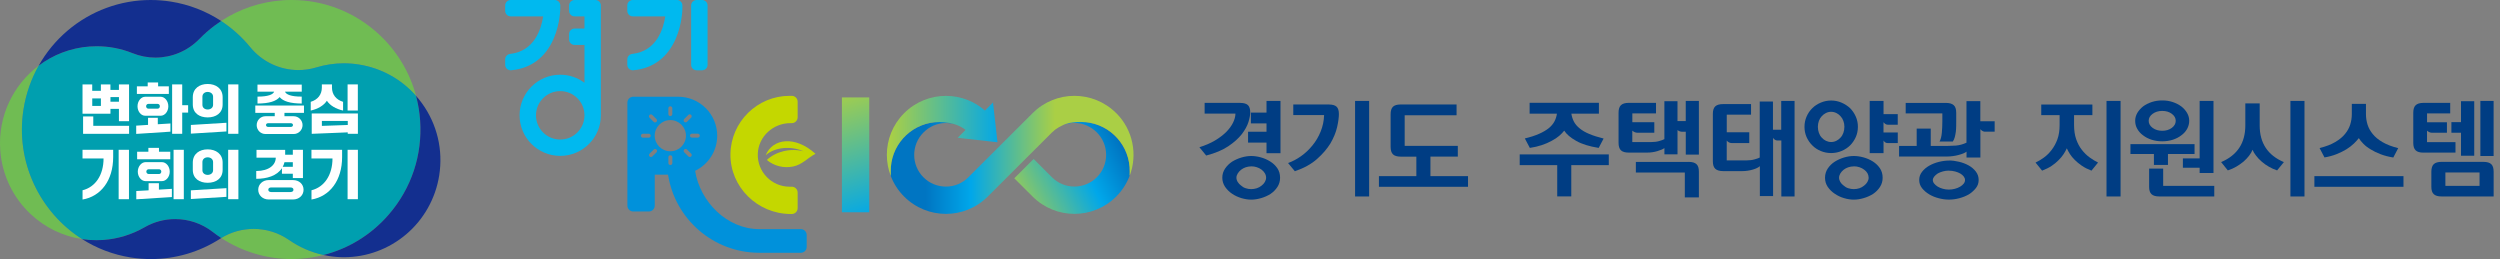 <svg width="386" height="40" viewBox="0 0 386 40" fill="none" xmlns="http://www.w3.org/2000/svg">
<rect x="0" y="0" width="386" height="40" fill="#808080" stroke="none"/>
<g clip-path="url(#clip0_1952_10520)">
<path d="M174.401 25.789C174.112 21.9 170.86 18.829 166.888 18.829C166.097 18.829 165.054 18.866 164.21 19.273C164.798 19.032 165.628 18.98 165.888 18.98C167.196 18.994 168.424 19.52 169.353 20.447C171.263 22.354 171.263 25.463 169.353 27.37C168.429 28.293 167.196 28.804 165.888 28.804C164.58 28.804 163.348 28.293 162.424 27.37L159.594 24.545L156.608 27.526L159.438 30.351C161.22 32.13 163.556 33.02 165.888 33.02C168.22 33.02 170.557 32.13 172.339 30.351C173.282 29.409 173.974 28.311 174.415 27.143C174.429 26.717 174.425 26.272 174.401 25.794V25.789Z" fill="url(#paint0_linear_1952_10520)"/>
<path d="M172.339 17.466C170.557 15.687 168.22 14.797 165.888 14.797C163.556 14.797 161.22 15.687 159.438 17.466L155.968 20.93L154.475 22.42L152.982 23.911L151.247 25.642L149.513 27.374C149.048 27.838 148.513 28.193 147.925 28.439C147.337 28.685 146.702 28.808 146.048 28.808C145.394 28.808 144.759 28.68 144.171 28.439C143.583 28.198 143.043 27.838 142.583 27.374C141.626 26.419 141.152 25.165 141.152 23.915C141.152 22.666 141.631 21.407 142.583 20.456C143.048 19.993 143.588 19.619 144.171 19.373C144.759 19.131 145.394 18.994 146.048 18.994C146.503 18.994 147.1 19.093 147.531 19.212C146.802 18.975 146.214 18.833 145.062 18.838C141.09 18.852 137.839 21.904 137.55 25.799C137.521 26.286 137.521 26.745 137.535 27.18C137.981 28.34 138.668 29.423 139.602 30.355C140.493 31.245 141.521 31.912 142.621 32.357C143.721 32.802 144.887 33.024 146.053 33.024C147.219 33.024 148.389 32.802 149.484 32.357C150.584 31.912 151.612 31.245 152.503 30.355L155.731 27.133L158.959 23.911L160.803 22.07L161.722 21.152L162.428 20.447C162.746 20.13 163.097 19.865 163.476 19.652C164.471 19.098 165.116 18.828 166.898 18.828C170.87 18.828 174.121 21.895 174.41 25.789C174.439 26.267 174.439 26.712 174.424 27.138C175.657 23.892 174.965 20.078 172.349 17.466H172.339Z" fill="url(#paint1_linear_1952_10520)"/>
<path d="M154.011 21.961L153.319 15.824L152.072 17.068C151.285 16.378 150.408 15.843 149.484 15.469C148.385 15.024 147.219 14.802 146.053 14.802C144.887 14.802 143.716 15.024 142.621 15.469C141.521 15.914 140.493 16.581 139.602 17.471C137.82 19.25 136.929 21.583 136.929 23.911C136.929 25.018 137.133 26.125 137.535 27.176C137.521 26.741 137.526 26.282 137.55 25.794C137.839 21.904 141.09 18.833 145.062 18.833C147.185 18.833 148.475 19.572 149.086 20.054L147.863 21.275L154.011 21.966V21.961Z" fill="url(#paint2_linear_1952_10520)"/>
<path d="M85.493 5.948C86.493 3.644 86.508 1.363 86.508 1.263V0.842C86.508 0.379 86.129 0 85.664 0H78.844C78.379 0 78 0.379 78 0.842V1.685C78 2.148 78.379 2.527 78.844 2.527H83.863C83.574 4.448 82.536 7.912 78.768 8.323C78.337 8.371 78 8.726 78 9.161V10.008C78 10.505 78.427 10.893 78.924 10.85C81.958 10.571 84.219 8.891 85.493 5.948Z" fill="#00B9EF"/>
<path d="M91.93 0H88.712C88.247 0 87.868 0.379 87.868 0.842V1.685C87.868 2.148 88.247 2.527 88.712 2.527H90.243V4.41H88.712C88.247 4.41 87.868 4.789 87.868 5.252V6.095C87.868 6.558 88.247 6.937 88.712 6.937H90.243V12.781C89.195 12 87.906 11.537 86.498 11.537C83.034 11.537 80.223 14.342 80.223 17.802C80.223 21.261 83.034 24.067 86.498 24.067C89.963 24.067 92.774 21.261 92.774 17.802C92.774 17.787 92.774 17.778 92.774 17.764V0.842C92.774 0.379 92.394 0 91.93 0ZM86.498 21.545C84.432 21.545 82.754 19.869 82.754 17.806C82.754 15.743 84.432 14.068 86.498 14.068C88.565 14.068 90.243 15.743 90.243 17.806C90.243 19.869 88.565 21.545 86.498 21.545Z" fill="#00B9EF"/>
<path d="M104.514 0H97.698C97.234 0 96.855 0.379 96.855 0.842V1.685C96.855 2.148 97.234 2.527 97.698 2.527H102.718C102.428 4.448 101.39 7.912 97.622 8.323C97.191 8.371 96.855 8.726 96.855 9.161V10.008C96.855 10.505 97.281 10.893 97.779 10.85C100.812 10.571 103.073 8.891 104.348 5.948C105.348 3.644 105.362 1.363 105.362 1.263V0.842C105.362 0.379 104.983 0 104.519 0L104.514 0Z" fill="#00B9EF"/>
<path d="M108.405 0H107.557C107.091 0 106.713 0.377 106.713 0.842V10.013C106.713 10.478 107.091 10.855 107.557 10.855H108.405C108.871 10.855 109.249 10.478 109.249 10.013V0.842C109.249 0.377 108.871 0 108.405 0Z" fill="#00B9EF"/>
<path d="M122.25 33.038H122.074C116.965 33.038 112.695 28.865 112.78 23.759C112.865 18.805 116.927 14.797 121.913 14.797H122.25C122.748 14.797 123.155 15.199 123.155 15.701V18.109C123.155 18.606 122.752 19.013 122.25 19.013H122.032C119.373 19.013 117.103 21.076 117.003 23.731C116.899 26.523 119.141 28.827 121.913 28.827H122.25C122.748 28.827 123.155 29.229 123.155 29.731V32.139C123.155 32.636 122.752 33.043 122.25 33.043V33.038Z" fill="#C4D700"/>
<path fill-rule="evenodd" clip-rule="evenodd" d="M124.098 23.376C122.141 22.477 119.6 22.718 118.216 23.977C119.269 21.393 122.719 20.863 125.914 23.75C124.658 24.393 123.895 25.411 122.458 25.709C121.022 26.007 119.529 25.638 118.396 24.701C119.766 23.39 122.079 22.822 124.103 23.371L124.098 23.376Z" fill="#C4D700"/>
<path d="M134.213 15.043H129.99V32.774H134.213V15.043Z" fill="url(#paint3_linear_1952_10520)"/>
<path d="M123.643 35.376H117.235C112.24 35.376 108.088 31.151 107.325 26.376C109.344 25.401 110.737 23.338 110.737 20.953C110.737 17.627 108.035 14.934 104.708 14.934H97.774C97.276 14.934 96.869 15.336 96.869 15.838V31.751C96.869 32.248 97.272 32.655 97.774 32.655H100.187C100.684 32.655 101.092 32.253 101.092 31.751V26.972H103.149C104.201 33.791 110.121 39.029 117.24 39.029H123.648C124.146 39.029 124.553 38.627 124.553 38.125V36.28C124.553 35.783 124.15 35.376 123.648 35.376H123.643ZM105.642 18.379L106.282 17.74C106.4 17.622 106.59 17.622 106.708 17.74C106.827 17.858 106.827 18.048 106.708 18.166L106.069 18.805C106.012 18.862 105.931 18.895 105.855 18.895C105.779 18.895 105.699 18.866 105.642 18.805C105.523 18.686 105.523 18.497 105.642 18.379ZM103.196 16.718C103.196 16.552 103.329 16.415 103.5 16.415C103.67 16.415 103.803 16.548 103.803 16.718V17.622C103.803 17.787 103.67 17.925 103.5 17.925C103.329 17.925 103.196 17.792 103.196 17.622V16.718ZM100.286 17.75C100.405 17.631 100.594 17.631 100.713 17.75L101.353 18.388C101.471 18.507 101.471 18.696 101.353 18.814C101.296 18.871 101.215 18.904 101.139 18.904C101.063 18.904 100.983 18.876 100.926 18.814L100.286 18.175C100.168 18.057 100.168 17.868 100.286 17.75ZM100.168 21.256H99.262C99.096 21.256 98.959 21.123 98.959 20.953C98.959 20.783 99.092 20.65 99.262 20.65H100.168C100.333 20.65 100.471 20.783 100.471 20.953C100.471 21.123 100.338 21.256 100.168 21.256ZM101.362 23.518L100.722 24.157C100.665 24.213 100.585 24.247 100.509 24.247C100.433 24.247 100.352 24.218 100.296 24.157C100.177 24.038 100.177 23.849 100.296 23.731L100.935 23.092C101.054 22.974 101.243 22.974 101.362 23.092C101.48 23.21 101.48 23.399 101.362 23.518ZM103.808 25.179C103.808 25.344 103.675 25.482 103.504 25.482C103.334 25.482 103.201 25.349 103.201 25.179V24.275C103.201 24.109 103.334 23.972 103.504 23.972C103.675 23.972 103.808 24.105 103.808 24.275V25.179ZM103.5 23.357C102.168 23.357 101.087 22.278 101.087 20.948C101.087 19.619 102.168 18.54 103.5 18.54C104.831 18.54 105.912 19.619 105.912 20.948C105.912 22.278 104.831 23.357 103.5 23.357ZM106.713 24.152C106.656 24.209 106.576 24.242 106.5 24.242C106.424 24.242 106.343 24.213 106.287 24.152L105.647 23.513C105.528 23.395 105.528 23.206 105.647 23.087C105.765 22.969 105.955 22.969 106.073 23.087L106.713 23.726C106.832 23.844 106.832 24.034 106.713 24.152ZM106.836 21.247C106.67 21.247 106.533 21.114 106.533 20.944C106.533 20.773 106.666 20.641 106.836 20.641H107.742C107.908 20.641 108.045 20.773 108.045 20.944C108.045 21.114 107.912 21.247 107.742 21.247H106.836Z" fill="#0091DB"/>
<path d="M191.497 15.89C192.047 15.89 192.435 16.004 192.677 16.226C192.919 16.458 193.037 16.837 193.037 17.362C193.037 17.755 192.943 18.247 192.758 18.848C192.568 19.449 192.227 20.064 191.739 20.707C191.222 21.37 190.525 21.99 189.648 22.581C188.772 23.168 187.629 23.651 186.236 24.015L185.188 22.733C186.098 22.449 186.904 22.103 187.596 21.692C188.288 21.28 188.862 20.84 189.326 20.381C189.791 19.912 190.137 19.434 190.378 18.947C190.62 18.455 190.748 17.986 190.753 17.542H185.994V15.886H191.497V15.89ZM193.184 24.086C193.649 24.086 194.137 24.152 194.658 24.294C195.18 24.436 195.663 24.644 196.113 24.928C196.554 25.198 196.919 25.543 197.208 25.955C197.497 26.376 197.644 26.868 197.644 27.441C197.644 27.962 197.512 28.435 197.237 28.86C196.962 29.286 196.606 29.646 196.166 29.944C195.734 30.214 195.255 30.431 194.725 30.588C194.194 30.744 193.677 30.824 193.189 30.824C192.701 30.824 192.189 30.744 191.668 30.588C191.146 30.431 190.667 30.209 190.227 29.911C189.795 29.622 189.445 29.263 189.155 28.851C188.876 28.43 188.724 27.966 188.724 27.446C188.724 26.925 188.866 26.447 189.155 26.026C189.435 25.605 189.8 25.255 190.227 24.966C190.667 24.696 191.146 24.479 191.668 24.323C192.189 24.166 192.691 24.086 193.189 24.086H193.184ZM193.184 25.69C192.895 25.69 192.615 25.737 192.341 25.827C192.066 25.922 191.833 26.045 191.625 26.206C191.412 26.381 191.236 26.57 191.104 26.788C190.971 27.006 190.904 27.218 190.904 27.436C190.904 27.654 190.971 27.881 191.104 28.099C191.236 28.316 191.412 28.496 191.625 28.652C191.824 28.837 192.066 28.979 192.341 29.064C192.615 29.159 192.895 29.201 193.184 29.201C193.473 29.201 193.772 29.154 194.056 29.064C194.336 28.974 194.578 28.832 194.796 28.652C194.995 28.506 195.165 28.316 195.293 28.099C195.421 27.881 195.488 27.659 195.488 27.436C195.488 27.214 195.426 26.977 195.298 26.759C195.18 26.551 195.004 26.362 194.791 26.196C194.578 26.035 194.327 25.908 194.052 25.818C193.772 25.723 193.483 25.681 193.179 25.681H193.184V25.69ZM195.549 20.338V19.056H193.137V17.386H195.549V15.587H197.706V23.651H195.549V22.013H192.701V20.343H195.549V20.338Z" fill="#003D83"/>
<path d="M205.185 16.136C205.735 16.136 206.124 16.25 206.365 16.472C206.607 16.704 206.726 17.083 206.726 17.608C206.726 18.133 206.631 18.838 206.446 19.647C206.256 20.457 205.915 21.285 205.427 22.127C204.91 22.974 204.213 23.783 203.337 24.559C202.46 25.335 201.318 25.965 199.924 26.438L198.877 25.174C199.559 24.924 200.232 24.573 200.881 24.114C201.531 23.655 202.114 23.102 202.645 22.453C203.161 21.824 203.583 21.114 203.905 20.319C204.228 19.52 204.417 18.668 204.441 17.764H199.682V16.127H205.185V16.136ZM209.223 15.587H211.394V30.337H209.223V15.587Z" fill="#003D83"/>
<path d="M220.855 27.199H226.661V28.837H212.906V27.199H218.684V24.185H216.271C215.717 24.185 215.314 24.062 215.072 23.826C214.83 23.589 214.712 23.206 214.712 22.676V17.646C214.712 17.106 214.83 16.718 215.072 16.482C215.314 16.245 215.717 16.131 216.271 16.131H224.893V17.802H216.883V22.52H225.087V24.176H220.859V27.19L220.855 27.199Z" fill="#003D83"/>
<path d="M234.642 23.84H248.397V25.496H242.605V30.327H240.434V25.496H234.642V23.84ZM236.173 17.546V15.876H246.871V17.546H242.619C242.686 17.991 242.814 18.398 243.008 18.772C243.202 19.146 243.496 19.496 243.894 19.818C244.283 20.144 244.781 20.433 245.383 20.684C245.985 20.939 246.724 21.171 247.596 21.389L246.838 22.837C245.392 22.605 244.231 22.25 243.363 21.753C242.491 21.261 241.875 20.731 241.515 20.173C241.321 20.428 241.06 20.698 240.738 20.977C240.411 21.256 240.022 21.512 239.572 21.748C239.121 21.999 238.614 22.217 238.05 22.406C237.486 22.595 236.87 22.737 236.207 22.837L235.434 21.375C236.292 21.171 237.022 20.934 237.619 20.669C238.221 20.404 238.719 20.116 239.112 19.803C239.501 19.491 239.794 19.141 239.998 18.762C240.202 18.384 240.335 17.977 240.387 17.546H236.169H236.173Z" fill="#003D83"/>
<path d="M260.284 15.587H262.308V23.873H260.284V20.338H259.687C259.45 20.338 259.222 20.248 259.009 20.083V23.826H256.985V22.865C256.739 23.04 256.369 23.196 255.867 23.343C255.369 23.49 254.848 23.561 254.298 23.561H251.468C250.919 23.561 250.525 23.447 250.274 23.21C250.027 22.974 249.904 22.59 249.904 22.046V17.409C249.904 16.87 250.023 16.477 250.274 16.24C250.52 16.004 250.919 15.881 251.468 15.881H255.687V17.504H252.032V18.871H255.426V20.494H252.819C252.54 20.494 252.274 20.385 252.028 20.168V21.938H254.876C255.379 21.938 255.815 21.886 256.17 21.781C256.53 21.682 256.8 21.578 256.981 21.483V15.63H259.004V18.696H260.279V15.582H260.284V15.587ZM260.72 24.994C261.275 24.994 261.687 25.108 261.934 25.345C262.19 25.576 262.308 25.964 262.308 26.509V30.483H260.137V26.636H252.577V24.999H260.72V24.994Z" fill="#003D83"/>
<path d="M275.039 15.587H277.082V30.337H275.039V21.692H274.442C274.323 21.692 274.205 21.663 274.086 21.602C273.968 21.54 273.859 21.441 273.764 21.285V30.275H271.721V25.652C271.508 25.856 271.143 26.035 270.626 26.187C270.11 26.334 269.579 26.419 269.029 26.419H266.052C265.498 26.419 265.086 26.296 264.839 26.059C264.583 25.823 264.465 25.439 264.465 24.909V17.561C264.465 17.035 264.593 16.647 264.839 16.42C265.086 16.188 265.498 16.07 266.052 16.07H270.361V17.707H266.612V20.419H270.086V22.089H267.365C267.247 22.089 267.119 22.061 266.977 21.999C266.834 21.938 266.716 21.838 266.607 21.701V24.767H269.598C270.1 24.767 270.536 24.715 270.896 24.611C271.257 24.512 271.527 24.417 271.702 24.327V15.682H273.745V20.026H275.02V15.597L275.034 15.582L275.039 15.587Z" fill="#003D83"/>
<path d="M282.727 15.521C283.295 15.521 283.831 15.63 284.333 15.848C284.836 16.065 285.277 16.349 285.656 16.704C286.016 17.068 286.315 17.504 286.533 18C286.755 18.502 286.86 19.023 286.86 19.576C286.86 20.13 286.751 20.679 286.533 21.166C286.31 21.654 286.025 22.079 285.656 22.449C285.281 22.813 284.836 23.106 284.333 23.314C283.831 23.523 283.295 23.632 282.727 23.632C282.158 23.632 281.622 23.523 281.12 23.314C280.617 23.106 280.181 22.813 279.821 22.449C279.447 22.084 279.153 21.649 278.935 21.166C278.722 20.679 278.613 20.154 278.613 19.576C278.613 18.999 278.722 18.502 278.935 18C279.148 17.499 279.447 17.068 279.821 16.704C280.181 16.344 280.617 16.06 281.12 15.848C281.622 15.63 282.158 15.521 282.727 15.521ZM282.727 21.928C283.016 21.928 283.281 21.866 283.532 21.739C283.779 21.616 283.997 21.45 284.177 21.247C284.371 21.043 284.518 20.792 284.618 20.509C284.717 20.225 284.774 19.912 284.774 19.576C284.774 19.24 284.722 18.947 284.618 18.672C284.518 18.389 284.371 18.147 284.177 17.944C283.997 17.74 283.784 17.57 283.532 17.452C283.286 17.329 283.016 17.262 282.727 17.262C282.438 17.262 282.172 17.324 281.921 17.452C281.674 17.579 281.456 17.74 281.276 17.944C281.082 18.147 280.935 18.389 280.836 18.672C280.736 18.956 280.679 19.255 280.679 19.576C280.679 19.898 280.731 20.225 280.836 20.509C280.935 20.792 281.082 21.043 281.276 21.247C281.456 21.45 281.67 21.62 281.921 21.739C282.172 21.857 282.438 21.928 282.727 21.928ZM286.22 24.086C286.689 24.086 287.187 24.152 287.708 24.294C288.229 24.436 288.713 24.644 289.163 24.928C289.594 25.198 289.955 25.543 290.244 25.955C290.533 26.376 290.68 26.868 290.68 27.441C290.68 27.961 290.547 28.434 290.272 28.86C289.997 29.286 289.642 29.646 289.201 29.944C288.77 30.214 288.291 30.431 287.76 30.587C287.229 30.744 286.713 30.824 286.225 30.824C285.736 30.824 285.224 30.744 284.703 30.587C284.182 30.431 283.713 30.209 283.281 29.911C282.84 29.622 282.485 29.263 282.201 28.851C281.921 28.43 281.783 27.966 281.783 27.445C281.783 26.925 281.926 26.447 282.201 26.026C282.48 25.605 282.836 25.255 283.281 24.966C283.713 24.696 284.186 24.479 284.703 24.322C285.224 24.166 285.727 24.086 286.225 24.086H286.22ZM286.22 25.69C285.931 25.69 285.651 25.737 285.376 25.827C285.101 25.922 284.869 26.045 284.66 26.206C284.447 26.381 284.272 26.57 284.144 26.788C284.016 27.005 283.95 27.218 283.95 27.436C283.95 27.654 284.016 27.881 284.144 28.099C284.272 28.316 284.447 28.496 284.66 28.652C284.86 28.837 285.101 28.979 285.376 29.064C285.651 29.154 285.931 29.201 286.22 29.201C286.528 29.201 286.822 29.154 287.097 29.064C287.372 28.969 287.613 28.832 287.827 28.652C288.026 28.506 288.196 28.316 288.324 28.099C288.452 27.881 288.519 27.658 288.519 27.436C288.519 27.214 288.457 26.977 288.343 26.759C288.225 26.551 288.054 26.362 287.827 26.196C287.613 26.035 287.372 25.908 287.097 25.818C286.822 25.723 286.533 25.68 286.22 25.68V25.69ZM290.808 17.617H293.012V19.255H291.471C291.353 19.255 291.244 19.226 291.135 19.165C291.026 19.103 290.922 19.004 290.813 18.866V20.456H293.017V22.094H291.476C291.358 22.094 291.249 22.065 291.14 22.018C291.031 21.971 290.926 21.862 290.817 21.701V23.646H288.68V15.582H290.817V17.608H290.803L290.808 17.617Z" fill="#003D83"/>
<path d="M307.975 18.696V20.333H306.449C306.354 20.333 306.24 20.3 306.122 20.239C306.003 20.177 305.88 20.078 305.771 19.95V24.318H303.633V23.414C303.515 23.509 303.344 23.603 303.126 23.693C302.904 23.783 302.671 23.854 302.411 23.925C302.131 24.001 301.842 24.062 301.539 24.1C301.235 24.142 300.941 24.166 300.652 24.166H293.216V22.529H295.936V19.851H298.107V22.529H300.728C301.017 22.529 301.43 22.51 301.975 22.477C302.52 22.434 303.069 22.288 303.624 22.032V15.611H305.762V18.724H307.966V18.706L307.975 18.696ZM299.884 17.513H294.239V15.89H300.467C301.017 15.89 301.411 16.013 301.667 16.25C301.922 16.486 302.041 16.879 302.041 17.418V18.521C302.041 18.805 302.041 19.103 302.036 19.415C302.036 19.728 302.008 20.03 301.984 20.319C301.946 20.622 301.885 20.906 301.818 21.176C301.752 21.445 301.643 21.677 301.505 21.857H299.463C299.643 21.545 299.766 21.095 299.818 20.513C299.87 19.931 299.899 19.335 299.899 18.729V17.513H299.894H299.884ZM300.927 24.781C301.411 24.781 301.918 24.843 302.453 24.971C302.989 25.098 303.487 25.283 303.946 25.534C304.397 25.785 304.771 26.102 305.065 26.48C305.359 26.863 305.506 27.299 305.506 27.786C305.506 28.273 305.359 28.685 305.07 29.05C304.78 29.414 304.42 29.74 303.989 30.01C303.539 30.266 303.046 30.469 302.501 30.611C301.956 30.753 301.43 30.819 300.918 30.819C300.406 30.819 299.894 30.753 299.349 30.611C298.804 30.469 298.316 30.275 297.875 30.01C297.424 29.74 297.055 29.423 296.761 29.05C296.472 28.685 296.325 28.259 296.325 27.786C296.325 27.313 296.472 26.901 296.761 26.527C297.05 26.154 297.42 25.837 297.875 25.581C298.316 25.33 298.808 25.136 299.349 24.999C299.894 24.862 300.415 24.791 300.918 24.791L300.927 24.781ZM300.908 26.343C300.586 26.343 300.278 26.386 299.984 26.466C299.69 26.546 299.42 26.655 299.188 26.783C298.96 26.93 298.78 27.095 298.638 27.27C298.496 27.445 298.429 27.616 298.429 27.791C298.429 27.985 298.496 28.169 298.638 28.345C298.78 28.52 298.96 28.676 299.188 28.818C299.425 28.96 299.69 29.069 299.984 29.149C300.278 29.229 300.586 29.272 300.908 29.272C301.23 29.272 301.539 29.229 301.842 29.149C302.145 29.069 302.411 28.96 302.648 28.818C302.885 28.676 303.069 28.52 303.202 28.345C303.335 28.174 303.401 27.985 303.401 27.791C303.401 27.606 303.335 27.427 303.202 27.251C303.069 27.076 302.889 26.92 302.667 26.792C302.439 26.665 302.178 26.556 301.87 26.475C301.562 26.395 301.245 26.352 300.913 26.352L300.908 26.343Z" fill="#003D83"/>
<path d="M318.017 17.778H315.169V16.141H323.065V17.778H320.235V19.307C320.235 20.14 320.344 20.868 320.562 21.498C320.785 22.127 321.074 22.676 321.439 23.135C321.799 23.603 322.202 23.991 322.648 24.313C323.093 24.63 323.52 24.895 323.937 25.099L322.923 26.348C322.354 26.13 321.861 25.879 321.439 25.591C321.017 25.302 320.662 25.009 320.359 24.706C320.05 24.403 319.795 24.095 319.6 23.788C319.406 23.476 319.245 23.187 319.117 22.903C318.989 23.187 318.823 23.485 318.619 23.797C318.415 24.11 318.155 24.417 317.847 24.725C317.543 25.037 317.188 25.335 316.775 25.61C316.358 25.889 315.87 26.13 315.301 26.348L314.287 25.099C314.728 24.895 315.164 24.63 315.6 24.313C316.036 23.996 316.429 23.603 316.78 23.135C317.14 22.666 317.439 22.122 317.666 21.498C317.894 20.868 318.003 20.14 318.003 19.307V17.778H318.008H318.017ZM325.245 15.587H327.416V30.337H325.245V15.587Z" fill="#003D83"/>
<path d="M338.839 23.778H334.734V25.468H332.563V23.778H328.942V22.25H338.839V23.778ZM333.853 15.507C334.431 15.507 334.971 15.587 335.473 15.758C335.976 15.928 336.417 16.15 336.796 16.434C337.17 16.723 337.469 17.064 337.687 17.442C337.91 17.821 338.014 18.228 338.014 18.658C338.014 19.089 337.905 19.515 337.687 19.907C337.464 20.3 337.17 20.622 336.796 20.896C336.421 21.185 335.976 21.417 335.473 21.578C334.971 21.739 334.426 21.819 333.853 21.819C333.279 21.819 332.724 21.739 332.217 21.578C331.705 21.417 331.265 21.185 330.89 20.896C330.516 20.627 330.217 20.296 329.999 19.907C329.776 19.524 329.672 19.103 329.672 18.658C329.672 18.213 329.781 17.821 329.999 17.442C330.222 17.064 330.516 16.728 330.89 16.434C331.265 16.15 331.71 15.928 332.217 15.758C332.729 15.587 333.27 15.507 333.853 15.507ZM333.853 20.192C334.431 20.192 334.924 20.045 335.327 19.747C335.729 19.448 335.933 19.084 335.933 18.654C335.933 18.223 335.729 17.868 335.327 17.57C334.924 17.272 334.436 17.125 333.853 17.125C333.27 17.125 332.781 17.272 332.369 17.57C331.961 17.868 331.758 18.228 331.758 18.654C331.758 19.079 331.961 19.453 332.369 19.747C332.777 20.045 333.27 20.192 333.853 20.192ZM333.999 28.695H341.882V30.332H333.388C332.838 30.332 332.44 30.218 332.194 29.982C331.942 29.75 331.824 29.367 331.824 28.841V26.035H333.995V28.7L333.999 28.695ZM337.038 24.455H339.625V15.582H341.763V26.707H339.625V25.898H337.038V24.45V24.455Z" fill="#003D83"/>
<path d="M346.688 15.961H348.896V19.382C348.896 22.099 350.143 23.977 352.631 25.028L351.584 26.31C351.152 26.168 350.74 25.983 350.328 25.747C349.92 25.515 349.55 25.255 349.214 24.961C348.877 24.673 348.588 24.365 348.342 24.043C348.091 23.726 347.91 23.424 347.792 23.125C347.683 23.414 347.508 23.722 347.261 24.043C347.015 24.36 346.726 24.663 346.389 24.961C346.034 25.25 345.659 25.515 345.256 25.747C344.853 25.979 344.422 26.168 343.976 26.31L342.943 25.028C345.432 23.968 346.678 22.089 346.678 19.382V15.961H346.683H346.688ZM353.641 15.587H355.812V30.337H353.641V15.587Z" fill="#003D83"/>
<path d="M371.097 27.199V28.837H357.342V27.199H371.097ZM365.305 16.056V17.646C365.305 18.185 365.386 18.715 365.547 19.236C365.708 19.756 365.978 20.244 366.353 20.698C366.727 21.166 367.239 21.583 367.884 21.956C368.528 22.33 369.324 22.633 370.282 22.874L369.524 24.322C368.794 24.199 368.144 24.034 367.557 23.807C366.978 23.584 366.471 23.338 366.04 23.068C365.599 22.813 365.229 22.529 364.926 22.221C364.623 21.919 364.381 21.62 364.201 21.327C364.006 21.583 363.751 21.866 363.428 22.179C363.106 22.491 362.717 22.78 362.267 23.064C361.817 23.333 361.31 23.584 360.746 23.807C360.182 24.029 359.565 24.199 358.902 24.308L358.143 22.86C359.096 22.624 359.902 22.321 360.542 21.942C361.186 21.564 361.694 21.152 362.073 20.683C362.447 20.229 362.717 19.742 362.878 19.221C363.04 18.701 363.12 18.176 363.12 17.631V16.041H365.3L365.305 16.056Z" fill="#003D83"/>
<path d="M379.126 23.566H374.173C373.623 23.566 373.225 23.452 372.979 23.215C372.728 22.979 372.609 22.595 372.609 22.051V17.414C372.609 16.875 372.728 16.482 372.979 16.245C373.225 16.009 373.623 15.886 374.173 15.886H378.311V17.509H374.737V18.876H377.808V20.499H375.524C375.24 20.499 374.979 20.39 374.732 20.173V21.942H379.126V23.566ZM383.453 24.994C384.003 24.994 384.397 25.108 384.648 25.345C384.894 25.576 385.018 25.965 385.018 26.509V30.332H376.974C376.424 30.332 376.026 30.219 375.775 29.982C375.519 29.75 375.401 29.367 375.401 28.842V26.504C375.401 25.965 375.529 25.576 375.775 25.34C376.031 25.108 376.424 24.99 376.974 24.99H383.458L383.453 24.994ZM377.567 26.632V28.695H382.842V26.632H377.567ZM382.022 24.048H379.979V20.494H378.496V18.857H379.979V15.625H382.022V24.048ZM385.013 15.587V24.091H382.97V15.587H385.013Z" fill="#003D83"/>
<g clip-path="url(#clip1_1952_10520)">
<path d="M12.681 36.919C9.735 36.479 6.975 35.151 4.756 33.08C1.978 30.49 0.302 26.964 0.037 23.158C-0.33 17.908 2.061 13.087 5.97 10.137C4.802 12.203 4.007 14.485 3.63 16.87C2.35 25 6.161 32.781 12.681 36.919Z" fill="#70BC53"/>
<path d="M49.959 39.374C48.805 39.668 47.618 39.86 46.404 39.944C45.938 39.977 45.464 39.995 44.998 39.995C41.173 39.995 37.381 38.855 34.165 36.755C35.705 35.811 37.437 35.343 39.168 35.343C41.08 35.343 42.993 35.914 44.635 37.059C46.236 38.172 48.06 38.967 49.959 39.378V39.374Z" fill="#70BC53"/>
<path d="M64.235 14.798C61.951 12.208 58.875 10.506 55.431 9.959C54.654 9.833 53.863 9.772 53.081 9.772C51.657 9.772 50.233 9.982 48.847 10.403C47.935 10.679 46.999 10.815 46.078 10.815C43.249 10.815 40.508 9.557 38.651 7.294C38.004 6.504 37.292 5.76 36.534 5.078C35.785 4.404 34.984 3.787 34.147 3.24C36.971 1.384 40.224 0.285 43.626 0.047C44.091 0.014 44.566 0 45.035 0C50.061 0 54.868 1.898 58.563 5.349C61.327 7.93 63.277 11.198 64.235 14.798Z" fill="#70BC53"/>
<path d="M60.033 33.118C57.344 36.227 53.849 38.383 49.954 39.374C48.056 38.962 46.231 38.167 44.631 37.055C42.988 35.914 41.075 35.339 39.163 35.339C37.432 35.339 35.701 35.806 34.16 36.751C33.709 36.456 33.272 36.143 32.844 35.811C31.145 34.492 29.098 33.824 27.041 33.824C25.417 33.824 23.784 34.245 22.313 35.091C20.368 36.213 18.167 36.886 15.938 37.045C15.589 37.069 15.23 37.083 14.886 37.083C14.142 37.083 13.406 37.026 12.681 36.919C6.156 32.781 2.345 24.996 3.63 16.87C4.007 14.481 4.807 12.204 5.97 10.137C8.185 8.463 10.894 7.388 13.858 7.182C14.207 7.159 14.565 7.145 14.914 7.145C16.831 7.145 18.697 7.505 20.452 8.211C21.596 8.674 22.797 8.898 23.984 8.898C26.492 8.898 28.953 7.897 30.777 6.022C31.494 5.284 32.281 4.596 33.104 3.975C33.444 3.717 33.793 3.474 34.147 3.245C34.984 3.792 35.78 4.405 36.534 5.083C37.292 5.765 38.004 6.509 38.651 7.299C40.508 9.567 43.249 10.82 46.078 10.82C46.999 10.82 47.935 10.689 48.847 10.408C50.233 9.987 51.657 9.777 53.081 9.777C53.863 9.777 54.649 9.838 55.431 9.964C58.879 10.511 61.955 12.213 64.235 14.803C64.566 16.038 64.78 17.309 64.868 18.609C65.24 23.935 63.523 29.092 60.033 33.122V33.118Z" fill="#009FAF"/>
<path d="M34.151 3.24C33.798 3.469 33.449 3.717 33.109 3.97C32.285 4.591 31.499 5.279 30.782 6.018C28.958 7.892 26.496 8.893 23.988 8.893C22.802 8.893 21.601 8.669 20.456 8.206C18.697 7.5 16.836 7.14 14.919 7.14C14.57 7.14 14.211 7.154 13.862 7.177C10.898 7.387 8.19 8.458 5.975 10.132C7.12 8.098 8.623 6.27 10.424 4.736C14.011 1.683 18.572 0 23.258 0C24.3 0 25.356 0.084 26.394 0.248C29.181 0.692 31.815 1.711 34.147 3.24H34.151Z" fill="#132F8F"/>
<path d="M34.16 36.755C34.105 36.788 34.044 36.825 33.988 36.863C30.791 38.915 27.097 40 23.309 40C22.267 40 21.21 39.916 20.172 39.752C17.427 39.313 14.9 38.331 12.685 36.923C13.411 37.036 14.146 37.087 14.891 37.087C15.24 37.087 15.598 37.073 15.943 37.05C18.172 36.895 20.372 36.217 22.318 35.095C23.788 34.249 25.421 33.828 27.046 33.828C29.102 33.828 31.15 34.497 32.848 35.815C33.276 36.147 33.714 36.461 34.165 36.755H34.16Z" fill="#132F8F"/>
<path d="M67.814 27.086C67.255 30.625 65.45 33.852 62.728 36.166C60.038 38.457 56.622 39.715 53.114 39.715C52.332 39.715 51.541 39.654 50.764 39.528C50.494 39.486 50.224 39.434 49.954 39.373C53.844 38.382 57.344 36.227 60.033 33.117C63.523 29.087 65.24 23.93 64.868 18.604C64.78 17.305 64.566 16.033 64.235 14.798C64.556 15.163 64.864 15.542 65.152 15.944C67.493 19.179 68.437 23.135 67.814 27.086Z" fill="#132F8F"/>
<path d="M17.055 16.809V17.557H12.741V13.036H14.239V14.022H15.575V13.036H17.05V13.882H18.362V13.036H19.926V18.712H18.362V16.809H17.05H17.055ZM14.402 19.427H19.93V20.662H12.829V17.978H14.402V19.427ZM15.58 16.355V15.196H14.244V16.355H15.58ZM18.367 14.99H17.055V15.705H18.367V14.99Z" fill="white"/>
<path d="M21.029 20.676V19.399L22.858 19.282V18.188H24.365V19.184L26.315 19.063V20.33L21.029 20.676ZM21.136 14.499V13.33H22.806V12.732H24.412V13.33H26.068V14.499H21.131H21.136ZM22.415 14.939H24.807C25.44 14.939 25.989 15.598 25.989 16.412C25.989 17.225 25.44 17.87 24.807 17.87H22.415C21.782 17.87 21.233 17.221 21.233 16.412C21.233 15.603 21.782 14.939 22.415 14.939ZM24.356 16.776C24.551 16.776 24.682 16.589 24.682 16.412C24.682 16.215 24.551 16.042 24.356 16.042H22.895C22.69 16.042 22.56 16.215 22.56 16.412C22.56 16.585 22.69 16.776 22.895 16.776H24.356ZM26.576 20.662V13.036H28.134V16.239H29.047V17.384H28.134V20.662H26.576Z" fill="white"/>
<path d="M29.47 20.634V19.292L34.961 18.955V20.297L29.47 20.634ZM29.768 16.127V15.009C29.768 13.658 30.801 12.966 32.062 12.966C33.323 12.966 34.375 13.658 34.375 15.009V16.127C34.375 17.478 33.332 18.128 32.062 18.128C30.791 18.128 29.768 17.478 29.768 16.127ZM32.9 16.192V14.93C32.9 14.485 32.532 14.195 32.062 14.195C31.592 14.195 31.252 14.485 31.252 14.93V16.192C31.252 16.636 31.615 16.907 32.062 16.907C32.509 16.907 32.9 16.636 32.9 16.192ZM35.226 20.662V13.036H36.808V20.662H35.226Z" fill="white"/>
<path d="M46.934 17.431H43.919V17.945H45.338C46.115 17.945 46.715 18.581 46.715 19.32C46.715 20.058 46.115 20.694 45.338 20.694H41.001C40.224 20.694 39.633 20.077 39.633 19.32C39.633 18.562 40.224 17.945 41.001 17.945H42.42V17.431H39.419V16.295H46.934V17.431ZM39.759 15.986V14.915C41.383 14.925 42.174 14.588 42.327 14.158V14.149H39.754V13.059H46.59V14.149H44.007V14.158C44.17 14.593 44.961 14.925 46.585 14.915V15.986C44.78 15.977 43.714 15.631 43.174 14.99C42.634 15.631 41.564 15.977 39.763 15.986H39.759ZM44.924 19.025H41.383C41.201 19.025 41.071 19.147 41.071 19.306C41.071 19.465 41.201 19.596 41.383 19.596H44.924C45.105 19.596 45.236 19.465 45.236 19.306C45.236 19.147 45.105 19.025 44.924 19.025Z" fill="white"/>
<path d="M47.981 15.72C49.07 15.397 49.694 14.584 49.694 13.527V13.031H51.257V13.527C51.257 14.579 51.881 15.397 52.97 15.72V17.071C51.848 16.814 50.955 16.29 50.471 15.556C49.987 16.29 49.103 16.819 47.977 17.071V15.72H47.981ZM48.13 20.662V17.515H55.259V20.662H53.691V20.437L48.125 20.662H48.13ZM49.698 19.437L53.696 19.297V18.67H49.698V19.437ZM53.668 17.066V13.036H55.25V17.066H53.668Z" fill="white"/>
<path d="M12.746 29.377C14.756 28.881 15.989 26.992 15.989 24.463H12.741V23.13H17.474V24.253C17.474 27.876 15.561 30.331 12.746 30.808V29.382V29.377ZM18.32 30.756V23.13H19.912V30.756H18.32Z" fill="white"/>
<path d="M48.093 29.377C50.103 28.881 51.336 26.992 51.336 24.463H48.088V23.13H52.821V24.253C52.821 27.876 50.908 30.331 48.093 30.808V29.382V29.377ZM53.668 30.756V23.13H55.259V30.756H53.668Z" fill="white"/>
<path d="M21.043 30.771V29.494L22.946 29.387V28.283H24.537V29.279L26.538 29.157V30.425L21.047 30.771H21.043ZM21.173 24.594V23.425H22.909V22.827H24.547V23.425H26.292V24.594H21.168H21.173ZM22.471 25.034H25.012C25.645 25.034 26.208 25.693 26.208 26.506C26.208 27.32 25.64 27.965 25.012 27.965H22.471C21.838 27.965 21.275 27.315 21.275 26.506C21.275 25.698 21.843 25.034 22.471 25.034ZM24.57 26.866C24.765 26.866 24.905 26.679 24.905 26.502C24.905 26.305 24.765 26.132 24.57 26.132H22.946C22.741 26.132 22.592 26.305 22.592 26.502C22.592 26.675 22.741 26.866 22.946 26.866H24.57ZM26.799 30.756V23.131H28.381V30.756H26.799Z" fill="white"/>
<path d="M29.47 30.729V29.387L34.961 29.05V30.392L29.47 30.729ZM29.768 26.221V25.104C29.768 23.753 30.801 23.061 32.062 23.061C33.323 23.061 34.375 23.753 34.375 25.104V26.221C34.375 27.573 33.332 28.222 32.062 28.222C30.791 28.222 29.768 27.573 29.768 26.221ZM32.9 26.287V25.024C32.9 24.58 32.532 24.29 32.062 24.29C31.592 24.29 31.252 24.58 31.252 25.024V26.287C31.252 26.731 31.615 27.002 32.062 27.002C32.509 27.002 32.9 26.731 32.9 26.287ZM35.226 30.757V23.131H36.808V30.757H35.226Z" fill="white"/>
<path d="M43.532 25.964C42.76 27.156 41.206 27.605 39.563 27.61V26.408C41.587 26.389 42.578 25.436 42.578 24.341H39.605V23.14H44.03V23.888H45.212V23.13H46.776V27.497H45.212V26.824H43.532V25.968V25.964ZM45.264 27.806C46.166 27.806 46.869 28.423 46.869 29.297C46.869 30.172 46.162 30.798 45.264 30.798H41.462C40.578 30.798 39.87 30.158 39.87 29.297C39.87 28.437 40.578 27.806 41.462 27.806H45.264ZM44.817 29.653C45.105 29.653 45.31 29.545 45.31 29.297C45.31 29.036 45.105 28.942 44.817 28.942H41.899C41.639 28.942 41.425 29.031 41.425 29.297C41.425 29.545 41.639 29.653 41.899 29.653H44.817ZM45.212 25.749V25.047H43.923C43.858 25.305 43.77 25.534 43.654 25.749H45.212Z" fill="white"/>
</g>
</g>
<defs>
<linearGradient id="paint0_linear_1952_10520" x1="156.148" y1="31.42" x2="173.066" y2="22.492" gradientUnits="userSpaceOnUse">
<stop stop-color="#AACF45"/>
<stop offset="0.65" stop-color="#00A7EA"/>
<stop offset="1" stop-color="#0075C2"/>
</linearGradient>
<linearGradient id="paint1_linear_1952_10520" x1="162.874" y1="23.906" x2="142.901" y2="23.906" gradientUnits="userSpaceOnUse">
<stop stop-color="#AACF45"/>
<stop offset="0.65" stop-color="#00A7EA"/>
<stop offset="1" stop-color="#0075C2"/>
</linearGradient>
<linearGradient id="paint2_linear_1952_10520" x1="137.303" y1="20.986" x2="163.684" y2="20.986" gradientUnits="userSpaceOnUse">
<stop stop-color="#AACF45"/>
<stop offset="0.65" stop-color="#00A7EA"/>
<stop offset="1" stop-color="#0075C2"/>
</linearGradient>
<linearGradient id="paint3_linear_1952_10520" x1="128.871" y1="13.983" x2="138.493" y2="43.638" gradientUnits="userSpaceOnUse">
<stop stop-color="#AACF45"/>
<stop offset="0.65" stop-color="#00A7EA"/>
<stop offset="1" stop-color="#0075C2"/>
</linearGradient>
<clipPath id="clip0_1952_10520">
<rect width="386" height="40" fill="white"/>
</clipPath>
<clipPath id="clip1_1952_10520">
<rect width="68" height="40" fill="white"/>
</clipPath>
</defs>
</svg>
